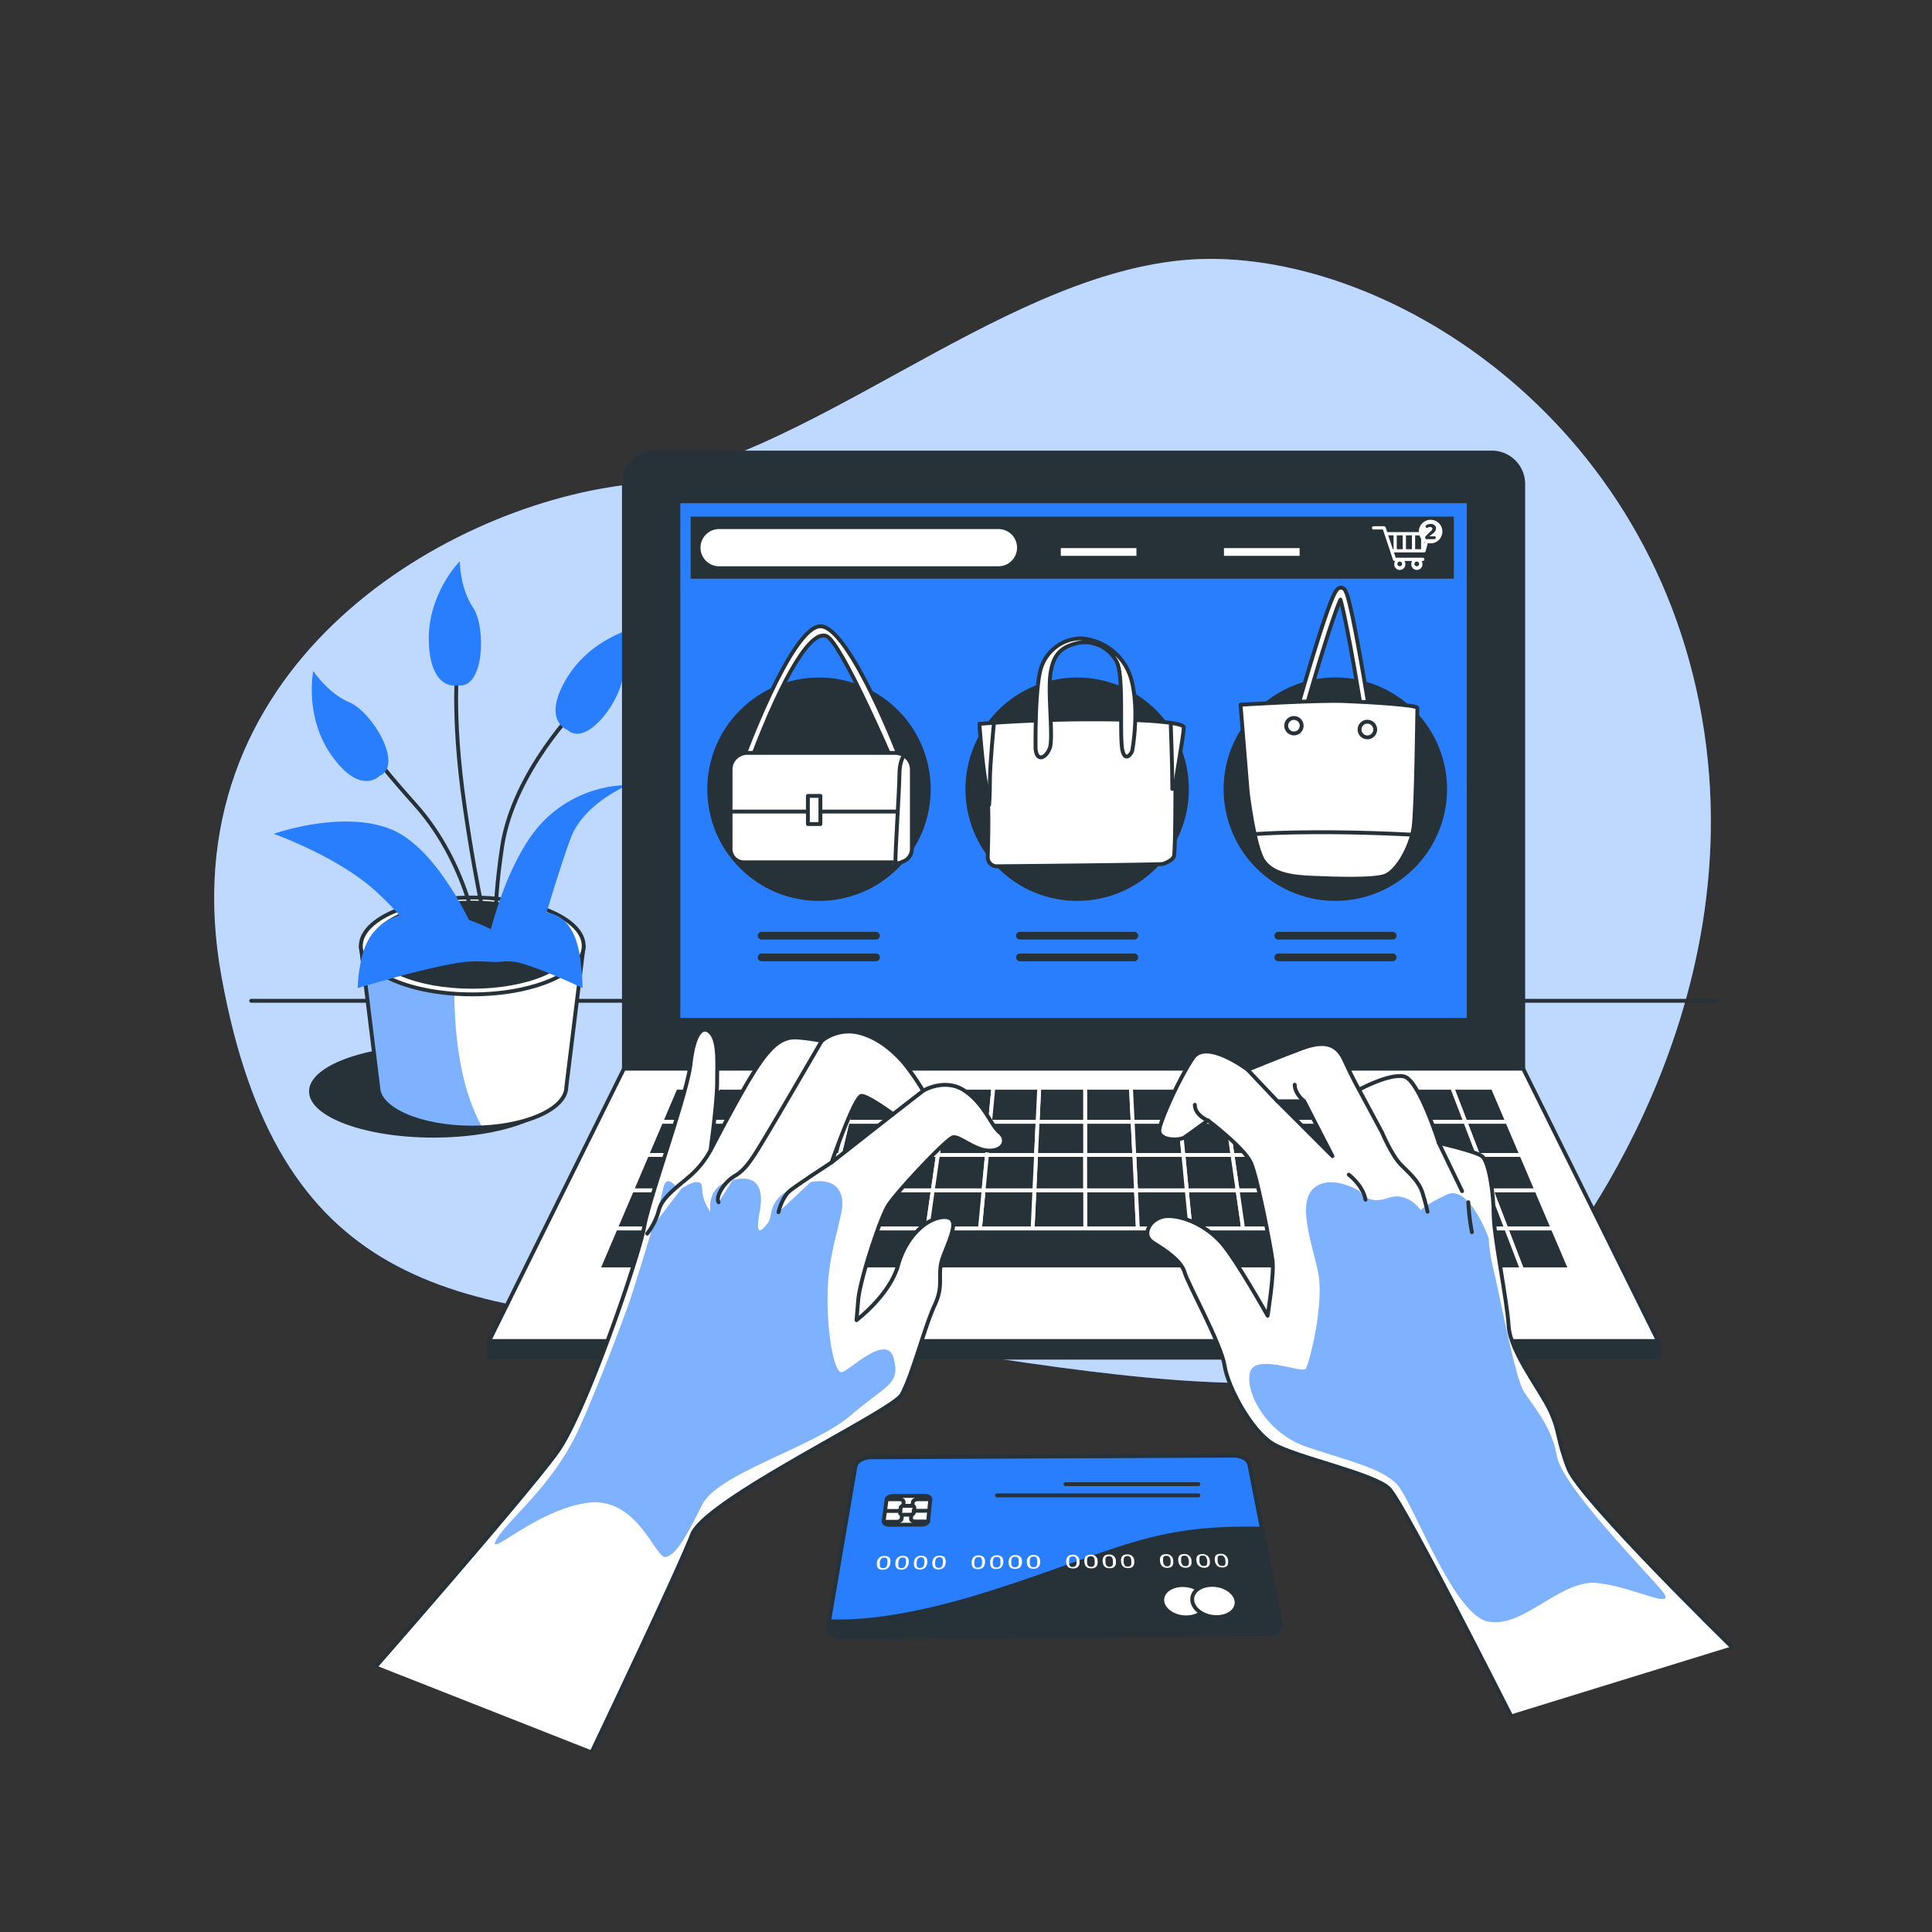 <svg xmlns="http://www.w3.org/2000/svg" xmlns:xlink="http://www.w3.org/1999/xlink" viewBox="0 0 500 500"><rect x="0" y="0" width="500" height="500" fill="#333333" stroke="none"/><defs><clipPath id="freepik--clip-path--inject-172"><path d="M93.38 244.81l4.49 36.44c0 5.84 10.9 10.58 24.35 10.58s24.35-4.74 24.35-10.58l4.49-36.44z" style="fill:#fff;stroke:#263238;stroke-linecap:round;stroke-linejoin:round"/></clipPath></defs><g id="freepik--background-simple--inject-172"><path d="M399.94 329.83s54.54-63.22 40.53-144.07S354.2 62.58 305.73 67.37 209 119.67 161.64 125.54 42.89 173.2 57.32 252.71 115.6 340 186.58 342.92 358 382.25 399.94 329.83z" style="fill:#297EFD"/><path d="M399.94 329.83s54.54-63.22 40.53-144.07S354.2 62.58 305.73 67.37 209 119.67 161.64 125.54 42.89 173.2 57.32 252.71 115.6 340 186.58 342.92 358 382.25 399.94 329.83z" style="fill:#fff;opacity:0.7"/></g><g id="freepik--Desk--inject-172"><line x1="65" y1="259" x2="444" y2="259" style="fill:none;stroke:#263238;stroke-linecap:round;stroke-linejoin:round"/></g><g id="freepik--Plant--inject-172"><ellipse cx="112.18" cy="282.46" rx="32.2" ry="11.95" style="fill:#263238"/><path d="M93.38 244.81l4.49 36.44c0 5.84 10.9 10.58 24.35 10.58s24.35-4.74 24.35-10.58l4.49-36.44z" style="fill:#fff"/><g style="clip-path:url(#freepik--clip-path--inject-172)"><path d="M118 244.81H93.38l4.49 36.44c0 5.84 10.9 10.58 24.35 10.58q1.31.0 2.58-.06c-7.67-13.6-7.8-33.56-6.8-46.96z" style="fill:#297EFD"/><path d="M118 244.81H93.38l4.49 36.44c0 5.84 10.9 10.58 24.35 10.58q1.31.0 2.58-.06c-7.67-13.6-7.8-33.56-6.8-46.96z" style="fill:#fff;opacity:0.4"/></g><path d="M93.38 244.81l4.49 36.44c0 5.84 10.9 10.58 24.35 10.58s24.35-4.74 24.35-10.58l4.49-36.44z" style="fill:none;stroke:#263238;stroke-linecap:round;stroke-linejoin:round"/><ellipse cx="122.22" cy="244.81" rx="28.84" ry="12.53" style="fill:#fff;stroke:#263238;stroke-linecap:round;stroke-linejoin:round"/><ellipse cx="122.22" cy="244.48" rx="25.77" ry="10.9" style="fill:#263238;stroke:#263238;stroke-linecap:round;stroke-linejoin:round"/><path d="M124.18 245.61s-2.3-21.22-16.63-37.28-10.82-14.09-10.82-14.09" style="fill:none;stroke:#263238;stroke-linecap:round;stroke-linejoin:round"/><path d="M150 182.52s-17.2 17.21-20.07 36.71-1 22.65-1 22.65" style="fill:none;stroke:#263238;stroke-linecap:round;stroke-linejoin:round"/><path d="M127 244.44s-3.36-12-6.8-36.11-1.72-36.7-1.72-36.7" style="fill:none;stroke:#263238;stroke-linecap:round;stroke-linejoin:round"/><path d="M98.22 200.8s-4.81 5.22-12.21-5-4.94-22.14-4.94-22.14 3.77 5.75 9.48 8.17S104.6 198 98.22 200.8z" style="fill:#297EFD"/><path d="M118.44 177.36s-6.88 1.72-7.45-10.89 8-21.22 8-21.22.0 6.88 3.44 12S125.33 178.51 118.44 177.36z" style="fill:#297EFD"/><path d="M146.83 188.89s-6.7-2.33-.27-13.19 18.34-13.36 18.34-13.36-3.77 5.76-3.72 12S152 193.62 146.83 188.89z" style="fill:#297EFD"/><path d="M126.47 242.74s4.59-20.65 14.34-30.39a31.3 31.3.0 0121.79-9.18s-11.47 4.59-14.91 13.76-9.2 29.25-9.2 29.25H109.85s-3.45-7.45-13.2-16.06-25.81-14.33-25.81-14.33 17.78-6.31 30.4-1.15 21.79 27 21.79 27z" style="fill:#297EFD"/><path d="M130.89 242.69s-11.38-7.81-23.8-6.51-13.45 11.39-14 14.32a33.76 33.76.0 00-.51 5.21s16-4.88 25.86-6.51S132.44 252.13 130.89 242.69z" style="fill:#297EFD"/><path d="M126.65 242.69s7.16-7.81 15-6.51 8.46 11.39 8.78 14.32a51.79 51.79.0 01.33 5.21s-10.09-4.88-16.27-6.51S125.67 252.13 126.65 242.69z" style="fill:#297EFD"/></g><g id="freepik--Device--inject-172"><path d="M169.61 117.12H386.07a8.14 8.14.0 018.14 8.14V276.58a0 0 0 010 0H161.47a0 0 0 010 0V125.25A8.14 8.14.0 01169.61 117.12z" style="fill:#263238;stroke:#263238;stroke-linecap:round;stroke-linejoin:round"/><polygon points="429.11 347.07 126.56 347.07 161.47 276.58 394.2 276.58 429.11 347.07" style="fill:#fff;stroke:#263238;stroke-linecap:round;stroke-linejoin:round"/><rect x="175.57" y="129.74" width="204.54" height="134.21" style="fill:#297EFD;stroke:#263238;stroke-linecap:round;stroke-linejoin:round"/><circle cx="211.96" cy="204.25" r="28.91" transform="translate(-82.35 209.7) rotate(-45)" style="fill:#263238"/><circle cx="278.77" cy="204.25" r="28.91" transform="translate(-62.78 256.94) rotate(-45)" style="fill:#263238"/><circle cx="345.58" cy="204.25" r="28.91" transform="translate(-37.34 83.76) rotate(-13.12)" style="fill:#263238"/><path d="M192.09 196.88s12.74-34.8 20.23-34.8S233 196.47 233 196.47l-2.23.2s-12.95-30.14-16.79-32-10.93 9.1-19.63 32.17z" style="fill:#fff;stroke:#263238;stroke-linecap:round;stroke-linejoin:round"/><path d="M193.38 194.85h38.29a4.32 4.32.0 014.32 4.32v20.54a3.46 3.46.0 01-3.46 3.46h-40a3.46 3.46.0 01-3.46-3.46V199.18A4.32 4.32.0 01193.38 194.85z" style="fill:#fff;stroke:#263238;stroke-linecap:round;stroke-linejoin:round"/><line x1="189.46" y1="210.03" x2="231.94" y2="210.03" style="fill:#fff;stroke:#263238;stroke-linecap:round;stroke-linejoin:round"/><path d="M233.77 195.86s-1 1.22-1 4.66-1.21 21.65-1 22.45 1.42.21 1.42.21" style="fill:#fff;stroke:#263238;stroke-linecap:round;stroke-linejoin:round"/><rect x="209.08" y="205.98" width="3.24" height="7.28" style="fill:#fff;stroke:#263238;stroke-linecap:round;stroke-linejoin:round"/><path d="M253.47 187.34s13.51-1.18 29.37-1.18 23.31 1 23.5 2-2.15 13.71-2.15 14.88.0 17.63-.39 18.61-2.16 1.76-2.94 1.95-41.91.59-43.08.59a2.35 2.35.0 01-2.16-2.35c0-1.17.59-14.1-.39-18.8S253.47 187.34 253.47 187.34z" style="fill:#fff;stroke:#263238;stroke-linecap:round;stroke-linejoin:round"/><path d="M268 193.8s-.2-15.47 1.37-20.76a11 11 0 0110.38-7.83A14.54 14.54.0 01292.83 176c2 7.63.39 17.23.2 18.21s-2.35 3.72-2.75-1.57.4-17.62-1.17-21.15a9.33 9.33.0 00-10.18-5.09c-4.12 1-6.27 2.74-7.05 7.83s.78 16.85-.2 19.39S268.35 197.32 268 193.8z" style="fill:#fff;stroke:#263238;stroke-linecap:round;stroke-linejoin:round"/><path d="M257.19 187.53s-1 10.38-1 14.3-.2 6.46-.2 6.46" style="fill:#fff;stroke:#263238;stroke-linecap:round;stroke-linejoin:round"/><path d="M303 187.73s.4 10.38.4 16.45" style="fill:none;stroke:#263238;stroke-linecap:round;stroke-linejoin:round"/><path d="M353.5 185.74a1 1 0 01-1-.86c-1.93-12.07-4.35-25.38-5.59-29.7-1.83 4.08-5.85 17.07-9.18 28.88a1 1 0 01-2-.55c0-.08 2.14-7.61 4.46-15.12 4.83-15.66 5.74-16 6.46-16.23a1.19 1.19.0 011.08.16c.53.39 1.26.92 4.14 16.84 1.39 7.68 2.61 15.32 2.62 15.4a1 1 0 01-.85 1.17A.66.66.0 01353.5 185.74z" style="fill:#fff;stroke:#263238;stroke-linecap:round;stroke-linejoin:round"/><path d="M321.05 182.38s19.91-1.22 26.77-.95 19.05 1 19 1.79-.29 26-1 31-4.28 11.28-7.38 12.43-13.52.73-18.86.51-10.15-.92-12.55-4.33-4.12-17.73-4.12-17.73z" style="fill:#fff;stroke:#263238;stroke-linecap:round;stroke-linejoin:round"/><path d="M336.87 187.86a2 2 0 10-2.12 1.95A2 2 0 00336.87 187.86z" style="fill:#fff;stroke:#263238;stroke-linecap:round;stroke-linejoin:round"/><circle cx="353.89" cy="188.81" r="2.03" transform="translate(109.58 506.93) rotate(-80.56)" style="fill:#fff;stroke:#263238;stroke-linecap:round;stroke-linejoin:round"/><path d="M324.53 215.88s14.3-1.21 40.47.11" style="fill:#fff;stroke:#263238;stroke-linecap:round;stroke-linejoin:round"/><rect x="178.74" y="133.7" width="197.51" height="16.06" style="fill:#263238"/><line x1="274.53" y1="142.85" x2="294.11" y2="142.85" style="fill:none;stroke:#fff;stroke-miterlimit:10;stroke-width:2px"/><line x1="316.76" y1="142.85" x2="336.34" y2="142.85" style="fill:none;stroke:#fff;stroke-miterlimit:10;stroke-width:2px"/><path d="M370.06 137.88a.4.4.0 00-.33-.17H359l-.41-1.24a.42.42.0 00-.4-.28h-2.72a.41.41.0 00-.41.41.41.41.0 00.41.42h2.42l2.62 7.87a.42.42.0 00.4.28h.15a1.48 1.48.0 00-.23.77 1.44 1.44.0 102.87.0 1.39 1.39.0 00-.23-.77h2a1.47 1.47.0 00-.22.77 1.44 1.44.0 102.87.0 1.48 1.48.0 00-.23-.77h.32a.42.42.0 00.42-.42.41.41.0 00-.42-.41h-7l-.46-1.38h7.8a.41.41.0 00.4-.3l1.19-4.42A.42.42.0 00370.06 137.88zm-7.8 8.67a.61.61.0 11.6-.61A.61.61.0 01362.26 146.55zm4.41.0a.61.61.0 11.6-.61A.6.6.0 01366.67 146.55zm1.11-4.42h-1.54v-3.58h1.54zm-3.92-3.58h1.55v3.58h-1.55zm-.83 3.58h-1.55v-3.58H363zm-3.76-3.58h1.38v3.58h-.19zm9.35 2.11v-2.11h.56z" style="fill:#fff"/><path d="M373.29 137.62a3.05 3.05.0 10-3.05 3A3.06 3.06.0 00373.29 137.62z" style="fill:#fff"/><path d="M369 139.5a.37.37.0 01-.14-.23.62.62.0 01.16-.56l1.4-1.37a.7.7.0 00.28-.51.39.39.0 00-.16-.32.6.6.0 00-.38-.12H370h-.18l-.14.06-.15.09-.13.07a.25.25.0 01-.17.0.3.3.0 01-.17-.11.69.69.0 01-.1-.19.3.3.0 010-.21.34.34.0 01.16-.18 2.23 2.23.0 011.24-.33 1.31 1.31.0 01.92.35 1.06 1.06.0 01.35.8 1.3 1.3.0 01-.16.62 1.94 1.94.0 01-.5.59l-1.07.85h1.4a.21.21.0 01.19.11.49.49.0 01.07.25.6.6.0 01-.07.27.23.23.0 01-.19.11h-2A.36.36.0 01369 139.5z" style="fill:#263238"/><path d="M258.4 146.55H186.1a4.81 4.81.0 01-4.81-4.82h0a4.81 4.81.0 014.81-4.81h72.3a4.81 4.81.0 014.81 4.81h0A4.81 4.81.0 01258.4 146.55z" style="fill:#fff"/><line x1="197.11" y1="242.16" x2="226.71" y2="242.16" style="fill:none;stroke:#263238;stroke-linecap:round;stroke-linejoin:round;stroke-width:2px"/><line x1="197.11" y1="247.77" x2="226.71" y2="247.77" style="fill:none;stroke:#263238;stroke-linecap:round;stroke-linejoin:round;stroke-width:2px"/><line x1="263.96" y1="242.16" x2="293.57" y2="242.16" style="fill:none;stroke:#263238;stroke-linecap:round;stroke-linejoin:round;stroke-width:2px"/><line x1="263.96" y1="247.77" x2="293.57" y2="247.77" style="fill:none;stroke:#263238;stroke-linecap:round;stroke-linejoin:round;stroke-width:2px"/><line x1="330.82" y1="242.16" x2="360.42" y2="242.16" style="fill:none;stroke:#263238;stroke-linecap:round;stroke-linejoin:round;stroke-width:2px"/><line x1="330.82" y1="247.77" x2="360.42" y2="247.77" style="fill:none;stroke:#263238;stroke-linecap:round;stroke-linejoin:round;stroke-width:2px"/><polygon points="268.13 298.9 268.53 290.31 256.24 290.31 255.42 298.9 268.13 298.9" style="fill:#263238;stroke:#fff;stroke-linecap:round;stroke-linejoin:round"/><polygon points="293.55 298.9 293.13 290.31 280.83 290.31 280.84 298.9 293.55 298.9" style="fill:#263238;stroke:#fff;stroke-linecap:round;stroke-linejoin:round"/><polygon points="359.74 308.08 372.88 308.08 369.8 298.9 357.09 298.9 359.74 308.08" style="fill:#263238;stroke:#fff;stroke-linecap:round;stroke-linejoin:round"/><polygon points="255.42 298.9 256.24 290.31 243.94 290.31 242.72 298.9 255.42 298.9" style="fill:#263238;stroke:#fff;stroke-linecap:round;stroke-linejoin:round"/><polygon points="230.01 298.9 231.64 290.31 219.35 290.31 217.3 298.9 230.01 298.9" style="fill:#263238;stroke:#fff;stroke-linecap:round;stroke-linejoin:round"/><polygon points="344.38 298.9 342.32 290.31 330.02 290.31 331.67 298.9 344.38 298.9" style="fill:#263238;stroke:#fff;stroke-linecap:round;stroke-linejoin:round"/><polygon points="357.09 298.9 354.61 290.31 342.32 290.31 344.38 298.9 357.09 298.9" style="fill:#263238;stroke:#fff;stroke-linecap:round;stroke-linejoin:round"/><polygon points="217.3 298.9 219.35 290.31 207.05 290.31 204.59 298.9 217.3 298.9" style="fill:#263238;stroke:#fff;stroke-linecap:round;stroke-linejoin:round"/><polygon points="306.26 298.9 305.43 290.31 293.13 290.31 293.55 298.9 306.26 298.9" style="fill:#263238;stroke:#fff;stroke-linecap:round;stroke-linejoin:round"/><polygon points="369.8 298.9 366.91 290.31 354.61 290.31 357.09 298.9 369.8 298.9" style="fill:#263238;stroke:#fff;stroke-linecap:round;stroke-linejoin:round"/><polygon points="331.67 298.9 330.02 290.31 317.72 290.31 318.96 298.9 331.67 298.9" style="fill:#263238;stroke:#fff;stroke-linecap:round;stroke-linejoin:round"/><polygon points="318.96 298.9 317.72 290.31 305.43 290.31 306.26 298.9 318.96 298.9" style="fill:#263238;stroke:#fff;stroke-linecap:round;stroke-linejoin:round"/><polygon points="280.84 298.9 280.83 290.31 268.53 290.31 268.13 298.9 280.84 298.9" style="fill:#263238;stroke:#fff;stroke-linecap:round;stroke-linejoin:round"/><polygon points="191.88 298.9 179.17 298.9 175.66 308.08 188.81 308.08 191.88 298.9" style="fill:#263238;stroke:#fff;stroke-linecap:round;stroke-linejoin:round"/><polygon points="194.75 290.31 182.46 290.31 179.17 298.9 191.88 298.9 194.75 290.31" style="fill:#263238;stroke:#fff;stroke-linecap:round;stroke-linejoin:round"/><polygon points="204.59 298.9 207.05 290.31 194.75 290.31 191.88 298.9 204.59 298.9" style="fill:#263238;stroke:#fff;stroke-linecap:round;stroke-linejoin:round"/><polygon points="171.9 317.92 167.86 328.5 181.99 328.5 185.52 317.92 171.9 317.92" style="fill:#263238;stroke:#fff;stroke-linecap:round;stroke-linejoin:round"/><polygon points="188.81 308.08 175.66 308.08 171.9 317.92 185.52 317.92 188.81 308.08" style="fill:#263238;stroke:#fff;stroke-linecap:round;stroke-linejoin:round"/><polygon points="185.52 317.92 181.99 328.5 196.12 328.5 199.14 317.92 185.52 317.92" style="fill:#263238;stroke:#fff;stroke-linecap:round;stroke-linejoin:round"/><polygon points="242.72 298.9 243.94 290.31 231.64 290.31 230.01 298.9 242.72 298.9" style="fill:#263238;stroke:#fff;stroke-linecap:round;stroke-linejoin:round"/><polygon points="241.4 308.08 242.72 298.9 230.01 298.9 228.26 308.08 241.4 308.08" style="fill:#263238;stroke:#fff;stroke-linecap:round;stroke-linejoin:round"/><polygon points="228.26 308.08 230.01 298.9 217.3 298.9 215.11 308.08 228.26 308.08" style="fill:#263238;stroke:#fff;stroke-linecap:round;stroke-linejoin:round"/><polygon points="254.55 308.08 255.42 298.9 242.72 298.9 241.4 308.08 254.55 308.08" style="fill:#263238;stroke:#fff;stroke-linecap:round;stroke-linejoin:round"/><polygon points="204.59 298.9 191.88 298.9 188.81 308.08 201.96 308.08 204.59 298.9" style="fill:#263238;stroke:#fff;stroke-linecap:round;stroke-linejoin:round"/><polygon points="362.57 317.92 376.19 317.92 372.88 308.08 359.74 308.08 362.57 317.92" style="fill:#263238;stroke:#fff;stroke-linecap:round;stroke-linejoin:round"/><polygon points="215.11 308.08 217.3 298.9 204.59 298.9 201.96 308.08 215.11 308.08" style="fill:#263238;stroke:#fff;stroke-linecap:round;stroke-linejoin:round"/><polygon points="188.81 308.08 185.52 317.92 199.14 317.92 201.96 308.08 188.81 308.08" style="fill:#263238;stroke:#fff;stroke-linecap:round;stroke-linejoin:round"/><polygon points="333.44 308.08 331.67 298.9 318.96 298.9 320.29 308.08 333.44 308.08" style="fill:#263238;stroke:#fff;stroke-linecap:round;stroke-linejoin:round"/><polygon points="320.29 308.08 318.96 298.9 306.26 298.9 307.14 308.08 320.29 308.08" style="fill:#263238;stroke:#fff;stroke-linecap:round;stroke-linejoin:round"/><polygon points="359.74 308.08 357.09 298.9 344.38 298.9 346.59 308.08 359.74 308.08" style="fill:#263238;stroke:#fff;stroke-linecap:round;stroke-linejoin:round"/><polygon points="280.85 308.08 280.84 298.9 268.13 298.9 267.7 308.08 280.85 308.08" style="fill:#263238;stroke:#fff;stroke-linecap:round;stroke-linejoin:round"/><polygon points="307.14 308.08 306.26 298.9 293.55 298.9 294 308.08 307.14 308.08" style="fill:#263238;stroke:#fff;stroke-linecap:round;stroke-linejoin:round"/><polygon points="294 308.08 293.55 298.9 280.84 298.9 280.85 308.08 294 308.08" style="fill:#263238;stroke:#fff;stroke-linecap:round;stroke-linejoin:round"/><polygon points="267.7 308.08 268.13 298.9 255.42 298.9 254.55 308.08 267.7 308.08" style="fill:#263238;stroke:#fff;stroke-linecap:round;stroke-linejoin:round"/><polygon points="307.14 308.08 308.1 317.92 321.71 317.92 320.29 308.08 307.14 308.08" style="fill:#263238;stroke:#fff;stroke-linecap:round;stroke-linejoin:round"/><polygon points="320.29 308.08 321.71 317.92 335.33 317.92 333.44 308.08 320.29 308.08" style="fill:#263238;stroke:#fff;stroke-linecap:round;stroke-linejoin:round"/><polygon points="201.96 308.08 199.14 317.92 212.76 317.92 215.11 308.08 201.96 308.08" style="fill:#263238;stroke:#fff;stroke-linecap:round;stroke-linejoin:round"/><polygon points="333.44 308.08 335.33 317.92 348.95 317.92 346.59 308.08 333.44 308.08" style="fill:#263238;stroke:#fff;stroke-linecap:round;stroke-linejoin:round"/><polygon points="280.85 308.08 280.86 317.92 294.48 317.92 294 308.08 280.85 308.08" style="fill:#263238;stroke:#fff;stroke-linecap:round;stroke-linejoin:round"/><polygon points="346.59 308.08 348.95 317.92 362.57 317.92 359.74 308.08 346.59 308.08" style="fill:#263238;stroke:#fff;stroke-linecap:round;stroke-linejoin:round"/><polygon points="294 308.08 294.48 317.92 308.1 317.92 307.14 308.08 294 308.08" style="fill:#263238;stroke:#fff;stroke-linecap:round;stroke-linejoin:round"/><polygon points="228.26 308.08 226.38 317.92 240 317.92 241.4 308.08 228.26 308.08" style="fill:#263238;stroke:#fff;stroke-linecap:round;stroke-linejoin:round"/><polygon points="215.11 308.08 212.76 317.92 226.38 317.92 228.26 308.08 215.11 308.08" style="fill:#263238;stroke:#fff;stroke-linecap:round;stroke-linejoin:round"/><polygon points="267.7 308.08 267.24 317.92 280.86 317.92 280.85 308.08 267.7 308.08" style="fill:#263238;stroke:#fff;stroke-linecap:round;stroke-linejoin:round"/><polygon points="254.55 308.08 253.62 317.92 267.24 317.92 267.7 308.08 254.55 308.08" style="fill:#263238;stroke:#fff;stroke-linecap:round;stroke-linejoin:round"/><polygon points="241.4 308.08 240 317.92 253.62 317.92 254.55 308.08 241.4 308.08" style="fill:#263238;stroke:#fff;stroke-linecap:round;stroke-linejoin:round"/><polygon points="346.59 308.08 344.38 298.9 331.67 298.9 333.44 308.08 346.59 308.08" style="fill:#263238;stroke:#fff;stroke-linecap:round;stroke-linejoin:round"/><polygon points="194.75 290.31 197.69 281.51 185.81 281.51 182.46 290.31 194.75 290.31" style="fill:#263238;stroke:#fff;stroke-linecap:round;stroke-linejoin:round"/><polygon points="182.46 290.31 171.1 290.31 167.44 298.9 179.17 298.9 182.46 290.31" style="fill:#263238;stroke:#fff;stroke-linecap:round;stroke-linejoin:round"/><polygon points="185.81 281.51 174.85 281.51 171.1 290.31 182.46 290.31 185.81 281.51" style="fill:#263238;stroke:#fff;stroke-linecap:round;stroke-linejoin:round"/><polygon points="179.17 298.9 167.44 298.9 163.53 308.08 175.66 308.08 179.17 298.9" style="fill:#263238;stroke:#fff;stroke-linecap:round;stroke-linejoin:round"/><polygon points="175.66 308.08 163.53 308.08 159.33 317.92 171.9 317.92 175.66 308.08" style="fill:#263238;stroke:#fff;stroke-linecap:round;stroke-linejoin:round"/><polygon points="171.9 317.92 159.33 317.92 154.82 328.5 167.86 328.5 171.9 317.92" style="fill:#263238;stroke:#fff;stroke-linecap:round;stroke-linejoin:round"/><polygon points="382.5 298.9 386.03 308.08 397.66 308.08 393.75 298.9 382.5 298.9" style="fill:#263238;stroke:#fff;stroke-linecap:round;stroke-linejoin:round"/><polygon points="389.81 317.92 401.86 317.92 397.66 308.08 386.03 308.08 389.81 317.92" style="fill:#263238;stroke:#fff;stroke-linecap:round;stroke-linejoin:round"/><polygon points="393.87 328.5 406.37 328.5 401.86 317.92 389.81 317.92 393.87 328.5" style="fill:#263238;stroke:#fff;stroke-linecap:round;stroke-linejoin:round"/><polygon points="293.13 290.31 292.7 281.51 280.82 281.51 280.83 290.31 293.13 290.31" style="fill:#263238;stroke:#fff;stroke-linecap:round;stroke-linejoin:round"/><polygon points="382.5 298.9 393.75 298.9 390.09 290.31 379.21 290.31 382.5 298.9" style="fill:#263238;stroke:#fff;stroke-linecap:round;stroke-linejoin:round"/><polygon points="376.19 317.92 389.81 317.92 386.03 308.08 372.88 308.08 376.19 317.92" style="fill:#263238;stroke:#fff;stroke-linecap:round;stroke-linejoin:round"/><polygon points="207.05 290.31 209.57 281.51 197.69 281.51 194.75 290.31 207.05 290.31" style="fill:#263238;stroke:#fff;stroke-linecap:round;stroke-linejoin:round"/><polygon points="366.91 290.31 369.8 298.9 382.5 298.9 379.21 290.31 366.91 290.31" style="fill:#263238;stroke:#fff;stroke-linecap:round;stroke-linejoin:round"/><polygon points="390.09 290.31 386.34 281.51 375.83 281.51 379.21 290.31 390.09 290.31" style="fill:#263238;stroke:#fff;stroke-linecap:round;stroke-linejoin:round"/><polygon points="379.21 290.31 375.83 281.51 363.96 281.51 366.91 290.31 379.21 290.31" style="fill:#263238;stroke:#fff;stroke-linecap:round;stroke-linejoin:round"/><polygon points="335.33 317.92 337.37 328.5 351.49 328.5 348.95 317.92 335.33 317.92" style="fill:#263238;stroke:#fff;stroke-linecap:round;stroke-linejoin:round"/><polygon points="379.74 328.5 393.87 328.5 389.81 317.92 376.19 317.92 379.74 328.5" style="fill:#263238;stroke:#fff;stroke-linecap:round;stroke-linejoin:round"/><polygon points="366.91 290.31 363.96 281.51 352.08 281.51 354.61 290.31 366.91 290.31" style="fill:#263238;stroke:#fff;stroke-linecap:round;stroke-linejoin:round"/><polygon points="362.57 317.92 365.62 328.5 379.74 328.5 376.19 317.92 362.57 317.92" style="fill:#263238;stroke:#fff;stroke-linecap:round;stroke-linejoin:round"/><polygon points="348.95 317.92 351.49 328.5 365.62 328.5 362.57 317.92 348.95 317.92" style="fill:#263238;stroke:#fff;stroke-linecap:round;stroke-linejoin:round"/><polygon points="372.88 308.08 386.03 308.08 382.5 298.9 369.8 298.9 372.88 308.08" style="fill:#263238;stroke:#fff;stroke-linecap:round;stroke-linejoin:round"/><polygon points="256.24 290.31 257.07 281.51 245.19 281.51 243.94 290.31 256.24 290.31" style="fill:#263238;stroke:#fff;stroke-linecap:round;stroke-linejoin:round"/><polygon points="354.61 290.31 352.08 281.51 340.2 281.51 342.32 290.31 354.61 290.31" style="fill:#263238;stroke:#fff;stroke-linecap:round;stroke-linejoin:round"/><polygon points="243.94 290.31 245.19 281.51 233.32 281.51 231.64 290.31 243.94 290.31" style="fill:#263238;stroke:#fff;stroke-linecap:round;stroke-linejoin:round"/><polygon points="280.83 290.31 280.82 281.51 268.95 281.51 268.53 290.31 280.83 290.31" style="fill:#263238;stroke:#fff;stroke-linecap:round;stroke-linejoin:round"/><polygon points="231.64 290.31 233.32 281.51 221.44 281.51 219.35 290.31 231.64 290.31" style="fill:#263238;stroke:#fff;stroke-linecap:round;stroke-linejoin:round"/><polygon points="219.35 290.31 221.44 281.51 209.57 281.51 207.05 290.31 219.35 290.31" style="fill:#263238;stroke:#fff;stroke-linecap:round;stroke-linejoin:round"/><polygon points="268.53 290.31 268.95 281.51 257.07 281.51 256.24 290.31 268.53 290.31" style="fill:#263238;stroke:#fff;stroke-linecap:round;stroke-linejoin:round"/><polygon points="342.32 290.31 340.2 281.51 328.33 281.51 330.02 290.31 342.32 290.31" style="fill:#263238;stroke:#fff;stroke-linecap:round;stroke-linejoin:round"/><polygon points="330.02 290.31 328.33 281.51 316.45 281.51 317.72 290.31 330.02 290.31" style="fill:#263238;stroke:#fff;stroke-linecap:round;stroke-linejoin:round"/><polygon points="305.43 290.31 304.57 281.51 292.7 281.51 293.13 290.31 305.43 290.31" style="fill:#263238;stroke:#fff;stroke-linecap:round;stroke-linejoin:round"/><polygon points="335.33 317.92 321.71 317.92 308.1 317.92 294.48 317.92 280.86 317.92 267.24 317.92 253.62 317.92 240 317.92 226.38 317.92 212.76 317.92 199.14 317.92 196.12 328.5 210.24 328.5 224.37 328.5 238.49 328.5 252.62 328.5 266.74 328.5 280.87 328.5 294.99 328.5 309.12 328.5 323.24 328.5 337.37 328.5 335.33 317.92" style="fill:#263238;stroke:#fff;stroke-linecap:round;stroke-linejoin:round"/><polygon points="317.72 290.31 316.45 281.51 304.57 281.51 305.43 290.31 317.72 290.31" style="fill:#263238;stroke:#fff;stroke-linecap:round;stroke-linejoin:round"/><rect x="126.56" y="347.07" width="302.69" height="4.3" style="fill:#263238;stroke:#263238;stroke-linecap:round;stroke-linejoin:round"/></g><g id="freepik--credit-card--inject-172"><path d="M327.73 422.85l-109.63.87c-2.34.0-4-1.38-3.71-3.11l7-41.1c.22-1.3 2-2.35 4-2.36l93.93-.43c2 0 3.77 1 4 2.31l8 40.69C331.63 421.42 330 422.84 327.73 422.85z" style="fill:#297EFD;stroke:#263238;stroke-linecap:round;stroke-linejoin:round"/><line x1="275.75" y1="384.1" x2="310.14" y2="384.1" style="fill:none;stroke:#263238;stroke-linecap:round;stroke-linejoin:round"/><line x1="258.01" y1="387.01" x2="310.14" y2="387.01" style="fill:none;stroke:#263238;stroke-linecap:round;stroke-linejoin:round"/><path d="M256.59 412.13c-20.86 6.64-34.22 7.82-42 7.43l-.25 1.48c-.25 1.49 1.18 2.7 3.19 2.68l110.8-.87c2 0 3.35-1.23 3.06-2.71l-4.79-24.5C297.66 394.9 289.3 401.73 256.59 412.13z" style="fill:#263238;stroke:#263238;stroke-linecap:round;stroke-linejoin:round"/><path d="M238.67 394.57l-8.65.05c-.81.0-1.4-.44-1.32-1l.74-5.5c.08-.52.77-.95 1.55-.95l8.44-.05c.78.0 1.37.42 1.32.94l-.53 5.49C240.17 394.11 239.47 394.56 238.67 394.57z" style="fill:#fff;stroke:#263238;stroke-linecap:round;stroke-linejoin:round"/><path d="M235.72 392h-2.14c-.39.0-.68-.21-.65-.47l.17-1.36c0-.26.37-.47.75-.47H236c.39.0.68.21.65.46l-.15 1.36C236.45 391.76 236.11 392 235.72 392z" style="fill:#fff;stroke:#263238;stroke-linecap:round;stroke-linejoin:round"/><path d="M229.46 388h3.32c.64.0 1.12.34 1.07.78l-.11.92" style="fill:none;stroke:#263238;stroke-linecap:round;stroke-linejoin:round"/><path d="M240.77 388h-3.27c-.65.0-1.21.35-1.26.78l-.1.93" style="fill:none;stroke:#263238;stroke-linecap:round;stroke-linejoin:round"/><path d="M228.67 393.84h3.38c.66.0 1.24-.37 1.29-.82l.11-.94" style="fill:none;stroke:#263238;stroke-linecap:round;stroke-linejoin:round"/><path d="M240.2 393.77h-3.33c-.66.0-1.16-.35-1.11-.8l.11-.95" style="fill:none;stroke:#263238;stroke-linecap:round;stroke-linejoin:round"/><line x1="229.07" y1="391.04" x2="232.99" y2="391.02" style="fill:none;stroke:#263238;stroke-linecap:round;stroke-linejoin:round"/><line x1="236.44" y1="391" x2="240.35" y2="390.98" style="fill:none;stroke:#263238;stroke-linecap:round;stroke-linejoin:round"/><path d="M227.77 406.16a1.48 1.48.0 01-.47-.26 1.2 1.2.0 01-.26-.4 1.64 1.64.0 01-.1-.49 2.58 2.58.0 010-.54 1.81 1.81.0 012-1.78c1.14.0 1.64.58 1.49 1.76a3 3 0 01-.11.54 1.92 1.92.0 01-.23.48 1.62 1.62.0 01-.37.41 1.76 1.76.0 01-.53.27 2.72 2.72.0 01-.72.1A2.31 2.31.0 01227.77 406.16zm1.09-.35a1.46 1.46.0 00.28-.13 1.19 1.19.0 00.2-.19 1.11 1.11.0 00.16-.24 1.28 1.28.0 00.1-.26c0-.1.05-.19.07-.27a1.93 1.93.0 000-.27c0-.1.0-.19.0-.27v-.27a1.93 1.93.0 000-.27 1 1 0 00-.09-.22.74.74.0 00-.16-.19.9.9.0 00-.24-.11.88.88.0 00-.33.0 1.29 1.29.0 00-.35.0 1.11 1.11.0 00-.27.12.89.89.0 00-.2.19.72.72.0 00-.15.22 1.69 1.69.0 00-.11.27 1.8 1.8.0 00-.07.27 2.33 2.33.0 000 .28v.26V405a1.93 1.93.0 000 .27 1.09 1.09.0 00.09.23.58.58.0 00.15.19.9.9.0 00.24.12.94.94.0 00.34.0A1.25 1.25.0 00228.86 405.81z" style="fill:#fff"/><path d="M232.58 406.12a1.11 1.11.0 01-.47-.26 1 1 0 01-.27-.4 1.53 1.53.0 01-.11-.48 2.53 2.53.0 010-.54 1.78 1.78.0 011.93-1.78c1.15.0 1.65.57 1.52 1.76a3 3 0 01-.1.54 2.1 2.1.0 01-.23.48 2 2 0 01-.35.41 1.64 1.64.0 01-.53.26 2.36 2.36.0 01-.72.11A2 2 0 01232.58 406.12zm1.08-.35a1 1 0 00.28-.12 1 1 0 00.2-.2 1.14 1.14.0 00.15-.23 1.57 1.57.0 00.1-.26c0-.1.05-.19.07-.27v-.27q0-.15.0-.27a2.72 2.72.0 000-.28 2 2 0 000-.26.72.72.0 00-.1-.22.58.58.0 00-.16-.19.9.9.0 00-.24-.11.88.88.0 00-.33.0 1.29 1.29.0 00-.35.0.89.89.0 00-.26.12.76.76.0 00-.21.19 1.43 1.43.0 00-.15.22c0 .08-.07.17-.1.27s0 .19-.07.27.0.18.0.28a2.46 2.46.0 000 .26V405a1.93 1.93.0 000 .27.89.89.0 00.1.23.7.7.0 00.15.19.83.83.0 00.25.12 1.18 1.18.0 00.34.0A.93.93.0 00233.66 405.77z" style="fill:#fff"/><path d="M237.38 406.09a1.18 1.18.0 01-.47-.26 1 1 0 01-.27-.4 1.31 1.31.0 01-.12-.48 2.48 2.48.0 010-.54 1.74 1.74.0 011.9-1.78c1.14.0 1.66.57 1.55 1.76a3 3 0 01-.1.54 2.5 2.5.0 01-.21.48 1.54 1.54.0 01-.36.4 1.59 1.59.0 01-.52.27 2.25 2.25.0 01-.71.11A2.11 2.11.0 01237.38 406.09zm1.08-.35a.85.85.0 00.27-.12 1 1 0 00.21-.2 1.09 1.09.0 00.14-.23 2 2 0 00.1-.26q0-.15.06-.27v-.27c0-.1.0-.19.0-.27a2.72 2.72.0 000-.28 1.09 1.09.0 00-.05-.26.72.72.0 00-.1-.22.49.49.0 00-.16-.19.76.76.0 00-.24-.11 1.16 1.16.0 00-.34-.05 1.74 1.74.0 00-.34.05.89.89.0 00-.26.12.86.86.0 00-.2.18 1.5 1.5.0 00-.15.23 2 2 0 00-.1.26 1.57 1.57.0 00-.06.28 2.09 2.09.0 000 .28c0 .09.0.18.0.26a2.62 2.62.0 000 .27 1.93 1.93.0 000 .27 1.46 1.46.0 00.1.23.69.69.0 00.16.18.84.84.0 00.25.13 1.18 1.18.0 00.34.0A1.21 1.21.0 00238.46 405.74z" style="fill:#fff"/><path d="M242.18 406.06a1.18 1.18.0 01-.47-.26 1.15 1.15.0 01-.28-.4 1.72 1.72.0 01-.13-.48 4.86 4.86.0 010-.54 1.72 1.72.0 011.88-1.78c1.14.0 1.67.57 1.57 1.76a2.17 2.17.0 01-.09.53 1.87 1.87.0 01-.2.49 1.51 1.51.0 01-.35.4 1.7 1.7.0 01-.52.27 2.58 2.58.0 01-.71.11A2.11 2.11.0 01242.18 406.06zm1.08-.35a.84.84.0 00.27-.13.89.89.0 00.2-.19c.05-.08.1-.15.14-.23l.09-.26q0-.15.06-.27v-.27c0-.1.0-.19.0-.28a2.62 2.62.0 000-.27 2 2 0 00-.06-.26.62.62.0 00-.1-.22.6.6.0 00-.16-.19.64.64.0 00-.25-.11 1.14 1.14.0 00-.33.0 1.29 1.29.0 00-.35.0.89.89.0 00-.26.12 1.12 1.12.0 00-.2.18c-.05.08-.1.15-.14.23l-.09.26a1.57 1.57.0 00-.06.28q0 .12.0.27c0 .1.0.19.0.27a2.62 2.62.0 000 .27 1.5 1.5.0 00.05.26.94.94.0 00.1.23.63.63.0 00.17.19.67.67.0 00.24.12.93.93.0 00.34.05A1.29 1.29.0 00243.26 405.71z" style="fill:#fff"/><path d="M252.4 406a1.22 1.22.0 01-.48-.26 1.18 1.18.0 01-.29-.4 1.58 1.58.0 01-.15-.48 2.39 2.39.0 010-.54 1.65 1.65.0 011.81-1.78c1.14.0 1.68.58 1.63 1.76a3.06 3.06.0 01-.07.54 1.92 1.92.0 01-.19.48 1.44 1.44.0 01-.33.4 1.76 1.76.0 01-.51.27 2.25 2.25.0 01-.71.11A2.11 2.11.0 01252.4 406zm1.06-.35a1 1 0 00.27-.12 1.21 1.21.0 00.19-.2 1 1 0 00.13-.23 1.58 1.58.0 00.09-.26c0-.1.0-.19.0-.27a2.13 2.13.0 000-.27 2.62 2.62.0 000-.27 2.45 2.45.0 000-.27c0-.1.0-.19-.06-.26a1.63 1.63.0 00-.11-.23.77.77.0 00-.18-.18.73.73.0 00-.25-.12 1.11 1.11.0 00-.33.0 1.16 1.16.0 00-.34.05 1.27 1.27.0 00-.26.11.85.85.0 00-.19.19.76.76.0 00-.13.23 1.31 1.31.0 00-.09.26c0 .1.0.19-.05.27a2.46 2.46.0 000 .28 2.35 2.35.0 000 .26 2.45 2.45.0 000 .27 1.07 1.07.0 00.06.27 1 1 0 00.11.23.77.77.0 00.17.19.73.73.0 00.25.12 1.18 1.18.0 00.34.0A1.21 1.21.0 00253.46 405.64z" style="fill:#fff"/><path d="M257.19 406a1.34 1.34.0 01-.49-.26 1.18 1.18.0 01-.29-.4 1.34 1.34.0 01-.15-.48 2.31 2.31.0 010-.54A1.62 1.62.0 01258 402.5c1.14.0 1.69.58 1.65 1.76a2.13 2.13.0 01-.24 1 1.44 1.44.0 01-.33.4 1.58 1.58.0 01-.5.27 2.58 2.58.0 01-.71.11A2.15 2.15.0 01257.19 406zm1.06-.35a.71.71.0 00.26-.13.69.69.0 00.19-.19 1 1 0 00.13-.23 2 2 0 00.08-.26c0-.1.0-.19.0-.27s0-.17.0-.27V404a2.48 2.48.0 000-.27 1.43 1.43.0 00-.06-.26 1 1 0 00-.12-.23.73.73.0 00-.17-.18.83.83.0 00-.25-.12 1.18 1.18.0 00-.34.0 1.22 1.22.0 00-.34.0 1.17 1.17.0 00-.25.12.69.69.0 00-.19.19.85.85.0 00-.13.22 1.73 1.73.0 00-.08.27c0 .1.0.19-.05.27s0 .18.0.28v.26a1.24 1.24.0 000 .27 1.07 1.07.0 00.06.27.76.76.0 00.11.22.79.79.0 00.17.19.83.83.0 00.25.12.93.93.0 00.34.05A1.23 1.23.0 00258.25 405.61z" style="fill:#fff"/><path d="M262 405.93a1.42 1.42.0 01-.49-.26 1.08 1.08.0 01-.3-.4 1.81 1.81.0 01-.16-.48 3 3 0 010-.54 1.6 1.6.0 011.76-1.78c1.14.0 1.7.58 1.68 1.76a3.1 3.1.0 01-.05.54 1.57 1.57.0 01-.18.48 1.26 1.26.0 01-.32.4 1.39 1.39.0 01-.5.27 2.15 2.15.0 01-.7.1A2.48 2.48.0 01262 405.93zm1-.35a.9.9.0 00.26-.13.85.85.0 00.19-.19 1.27 1.27.0 00.12-.23 2 2 0 00.08-.26c0-.1.0-.19.0-.27s0-.17.0-.27a2.26 2.26.0 000-.27 1.41 1.41.0 000-.28 2 2 0 00-.06-.26 1.19 1.19.0 00-.12-.22.77.77.0 00-.18-.18.83.83.0 00-.25-.12 1.18 1.18.0 00-.34.0 1.22 1.22.0 00-.34.0.83.83.0 00-.25.12.85.85.0 00-.19.19 1.19 1.19.0 00-.12.22 1.73 1.73.0 00-.08.27c0 .09.0.19.0.27a2.44 2.44.0 000 .28 1.13 1.13.0 000 .26 1.39 1.39.0 000 .27.91.91.0 00.06.26 1 1 0 00.12.23.67.67.0 00.43.31 1.16 1.16.0 00.34.05A1.21 1.21.0 00263 405.58z" style="fill:#fff"/><path d="M266.76 405.9a1.51 1.51.0 01-.49-.26 1.23 1.23.0 01-.31-.4 1.81 1.81.0 01-.16-.48 3.1 3.1.0 01-.05-.54 1.57 1.57.0 011.73-1.78c1.14.0 1.71.58 1.71 1.76a2.22 2.22.0 01-.05.53 1.76 1.76.0 01-.16.49 1.38 1.38.0 01-.32.4 1.42 1.42.0 01-.49.27 2.52 2.52.0 01-.7.1A2.55 2.55.0 01266.76 405.9zm1.05-.35a1.26 1.26.0 00.26-.13.66.66.0 00.18-.19 1.27 1.27.0 00.12-.23 1.07 1.07.0 00.07-.27c0-.09.0-.18.0-.26s0-.17.0-.27.0-.19.0-.27.0-.18.0-.28a2 2 0 00-.07-.26 1.19 1.19.0 00-.12-.22.77.77.0 00-.18-.18.83.83.0 00-.25-.12 1.22 1.22.0 00-.34.0 1.18 1.18.0 00-.34.0.83.83.0 00-.25.12.66.66.0 00-.18.19.85.85.0 00-.13.22c0 .08-.05.17-.07.27a2.51 2.51.0 000 .27c0 .08.0.18.0.27s0 .19.0.27.0.17.0.27a1.63 1.63.0 00.07.26 1 1 0 00.12.23.66.66.0 00.18.19.79.79.0 00.26.12 1.16 1.16.0 00.34.05A1.21 1.21.0 00267.81 405.55z" style="fill:#fff"/><path d="M277 405.83a1.36 1.36.0 01-.51-.26 1.41 1.41.0 01-.32-.4 2 2 0 01-.18-.48 2.23 2.23.0 01-.06-.54c0-1.18.53-1.77 1.67-1.77a1.58 1.58.0 011.76 1.75 2.38 2.38.0 010 .54 1.48 1.48.0 01-.15.48 1.08 1.08.0 01-.3.4 1.37 1.37.0 01-.48.27 2.63 2.63.0 01-1.4.0zm1-.35a.82.82.0 00.43-.32 1 1 0 00.11-.23 1 1 0 00.06-.26c0-.1.0-.19.0-.27v-.26c0-.1.0-.2.0-.28s0-.17.0-.27-.05-.18-.08-.26l-.13-.23a1.07 1.07.0 00-.19-.18.83.83.0 00-.25-.12 1.86 1.86.0 00-.34.0 1.16 1.16.0 00-.34.05.83.83.0 00-.25.12 1 1 0 00-.17.18 1.27 1.27.0 00-.12.23c0 .07.0.16-.06.26a1.39 1.39.0 000 .27v.28a2.11 2.11.0 000 .26 1.26 1.26.0 000 .27 1.76 1.76.0 00.07.27 2.53 2.53.0 00.13.22.69.69.0 00.19.19.79.79.0 00.26.12.9.9.0 00.34.0A1.21 1.21.0 00278 405.48z" style="fill:#fff"/><path d="M281.72 405.8a1.52 1.52.0 01-.51-.26 1.26 1.26.0 01-.32-.4 1.92 1.92.0 01-.19-.48 2.83 2.83.0 01-.07-.54c-.05-1.18.5-1.77 1.64-1.77a1.61 1.61.0 011.79 1.75 3.17 3.17.0 010 .54 1.74 1.74.0 01-.14.48 1.35 1.35.0 01-.3.4 1.37 1.37.0 01-.48.27 2.11 2.11.0 01-.7.1A2.53 2.53.0 01281.72 405.8zm1-.35a.84.84.0 00.25-.13.79.79.0 00.17-.19 1.2 1.2.0 00.11-.23 1.1 1.1.0 00.06-.26c0-.1.0-.19.0-.27v-.27q0-.15.0-.27a1.28 1.28.0 00-.05-.27 1.24 1.24.0 00-.21-.49.81.81.0 00-.19-.18.89.89.0 00-.26-.12 1.67 1.67.0 00-.34.0 1.14 1.14.0 00-.33.0.83.83.0 00-.25.12 1 1 0 00-.17.18.8.8.0 00-.11.23.91.91.0 00-.06.26c0 .1.0.19.0.27a1.31 1.31.0 000 .28 2.11 2.11.0 000 .26c0 .08.0.17.0.27a1.34 1.34.0 00.08.26 1.09 1.09.0 00.14.23.66.66.0 00.18.19.89.89.0 00.26.12 1.29 1.29.0 00.35.05A1.21 1.21.0 00282.75 405.45z" style="fill:#fff"/><path d="M286.49 405.77a1.52 1.52.0 01-.51-.26 1.44 1.44.0 01-.33-.4 2 2 0 01-.2-.48 2.92 2.92.0 01-.08-.54c-.06-1.18.48-1.77 1.61-1.77a1.63 1.63.0 011.82 1.75 3.07 3.07.0 010 .53 1.69 1.69.0 01-.13.49 1.47 1.47.0 01-.29.4 1.37 1.37.0 01-.48.27 2.39 2.39.0 01-.69.1A2.55 2.55.0 01286.49 405.77zm1-.35a1.17 1.17.0 00.25-.13.63.63.0 00.17-.19 1.2 1.2.0 00.11-.23 2 2 0 000-.26c0-.1.0-.19.0-.27a2.62 2.62.0 000-.27v-.27a2.56 2.56.0 00-.05-.27.88.88.0 00-.09-.26 1.34 1.34.0 00-.13-.23 1.07 1.07.0 00-.19-.18 1 1 0 00-.26-.12 1.86 1.86.0 00-.34.0 1.16 1.16.0 00-.34.05.77.77.0 00-.24.12.73.73.0 00-.17.18 1 1 0 00-.11.23 1.5 1.5.0 000 .26 1.32 1.32.0 000 .27v.28.26a1.57 1.57.0 00.05.27 1.34 1.34.0 00.08.26 1.09 1.09.0 00.14.23.69.69.0 00.19.19.89.89.0 00.26.12 1.21 1.21.0 00.34.05A1.16 1.16.0 00287.51 405.42z" style="fill:#fff"/><path d="M291.26 405.73a1.52 1.52.0 01-.51-.25 1.45 1.45.0 01-.34-.4 2 2 0 01-.21-.48 3.05 3.05.0 01-.08-.54c-.09-1.18.44-1.77 1.58-1.77a1.66 1.66.0 011.84 1.75 2.34 2.34.0 010 .53 1.69 1.69.0 01-.13.49 1.26 1.26.0 01-.28.4 1.18 1.18.0 01-.47.26 2.08 2.08.0 01-.69.11A2.21 2.21.0 01291.26 405.73zm1-.34a1.17 1.17.0 00.25-.13.77.77.0 00.17-.19 1.46 1.46.0 00.1-.23 1.86 1.86.0 000-.27 2.35 2.35.0 000-.26 2.62 2.62.0 000-.27v-.27a1.31 1.31.0 00-.06-.27.88.88.0 00-.09-.26 1 1 0 00-.14-.23.81.81.0 00-.19-.18.89.89.0 00-.26-.12 1.22 1.22.0 00-.34.0 1.16 1.16.0 00-.34.05.9.9.0 00-.24.12.89.89.0 00-.27.41 1.5 1.5.0 00-.05.26c0 .1.0.19.0.27s0 .18.0.28a2.11 2.11.0 000 .26c0 .08.0.17.06.27a1 1 0 00.09.26 1 1 0 00.14.23.69.69.0 00.19.19.89.89.0 00.26.12 1 1 0 00.35.0A1.15 1.15.0 00292.27 405.39z" style="fill:#fff"/><path d="M301.41 405.67a1.75 1.75.0 01-.53-.26 1.71 1.71.0 01-.35-.4 1.74 1.74.0 01-.22-.48 2.73 2.73.0 01-.1-.54c-.12-1.17.38-1.76 1.52-1.77a1.73 1.73.0 011.9 1.75 2.46 2.46.0 010 .54 1.67 1.67.0 01-.11.48 1.11 1.11.0 01-.26.4 1.32 1.32.0 01-.47.27 2.29 2.29.0 01-.69.1A2.53 2.53.0 01301.41 405.67zm1-.35a.92.92.0 00.24-.13.6.6.0 00.16-.19 1.09 1.09.0 00.09-.23 1.72 1.72.0 00.05-.26v-.27a2.46 2.46.0 000-.26c0-.1.0-.19.0-.28s0-.17-.07-.27a1.57 1.57.0 00-.1-.26 1.35 1.35.0 00-.14-.22.84.84.0 00-.2-.18 1.11 1.11.0 00-.27-.12 1.22 1.22.0 00-.34.0 1.15 1.15.0 00-.33.0.67.67.0 00-.24.12.77.77.0 00-.16.19.88.88.0 00-.1.22 1.78 1.78.0 000 .26 2.42 2.42.0 000 .27c0 .09.0.18.0.28v.26a2.68 2.68.0 00.07.27 1.31 1.31.0 00.09.26 1.14 1.14.0 00.15.23.72.72.0 00.2.19.85.85.0 00.27.12 1.21 1.21.0 00.34.05A1.16 1.16.0 00302.41 405.32z" style="fill:#fff"/><path d="M306.16 405.64a1.94 1.94.0 01-.52-.26 1.54 1.54.0 01-.36-.4 2.1 2.1.0 01-.23-.48 2.71 2.71.0 01-.11-.54c-.14-1.17.36-1.76 1.49-1.77a1.76 1.76.0 011.93 1.75 3.33 3.33.0 010 .54 1.65 1.65.0 01-.1.48 1.2 1.2.0 01-.26.4 1.13 1.13.0 01-.46.26 2 2 0 01-.69.11A2.6 2.6.0 01306.16 405.64zm1-.35a.89.89.0 00.24-.13.77.77.0 00.16-.19 1 1 0 00.12-.49 1.22 1.22.0 000-.27 2.46 2.46.0 000-.26 2.33 2.33.0 00-.05-.28 1.08 1.08.0 00-.07-.27 1.57 1.57.0 00-.1-.26 1.07 1.07.0 00-.15-.22.89.89.0 00-.2-.19 1.69 1.69.0 00-.27-.11 1.22 1.22.0 00-.34.0 1.15 1.15.0 00-.33.0.9.9.0 00-.24.12.65.65.0 00-.15.18.77.77.0 00-.1.23 1.86 1.86.0 000 .26 2.62 2.62.0 000 .27v.28a2 2 0 000 .26 1.54 1.54.0 00.07.27 1.28 1.28.0 00.1.26 1.14 1.14.0 00.15.23.72.72.0 00.2.19.85.85.0 00.27.12 1.21 1.21.0 00.34.0A1.63 1.63.0 00307.16 405.29z" style="fill:#fff"/><path d="M310.92 405.6a1.54 1.54.0 01-.53-.26A1.72 1.72.0 01310 405a2.1 2.1.0 01-.23-.48 3.61 3.61.0 01-.12-.54c-.16-1.17.33-1.76 1.46-1.77a1.8 1.8.0 012 1.75 5.13 5.13.0 010 .53 1.64 1.64.0 01-.1.49 1.18 1.18.0 01-.25.4 1.07 1.07.0 01-.46.26 2 2 0 01-.68.11A2.26 2.26.0 01310.92 405.6zm1-.35a.9.9.0 00.24-.12.7.7.0 00.15-.19 1 1 0 00.12-.49v-.27-.26c0-.1.0-.2-.05-.28a2 2 0 00-.08-.27 1.57 1.57.0 00-.1-.26 1.12 1.12.0 00-.16-.22.89.89.0 00-.2-.19 1.69 1.69.0 00-.27-.11 1.22 1.22.0 00-.34.0 1.06 1.06.0 00-.33.0.77.77.0 00-.24.12.65.65.0 00-.15.18 1.09 1.09.0 00-.09.23 1 1 0 000 .26 1.22 1.22.0 000 .27 1.41 1.41.0 000 .28c0 .09.0.18.0.26s0 .17.07.27a1.27 1.27.0 00.11.26 1.14 1.14.0 00.15.23.76.76.0 00.21.19.85.85.0 00.27.12.94.94.0 00.34.0A.9.9.0 00311.91 405.25z" style="fill:#fff"/><path d="M315.67 405.57a1.54 1.54.0 01-.53-.26 1.38 1.38.0 01-.37-.39 2.21 2.21.0 01-.25-.48 3.92 3.92.0 01-.12-.54c-.18-1.17.3-1.76 1.43-1.77a1.82 1.82.0 012 1.75 3.4 3.4.0 010 .53 1.37 1.37.0 01-.09.49 1 1 0 01-.25.4 1.07 1.07.0 01-.45.26 2.35 2.35.0 01-1.39.0zm1-.35a.67.67.0 00.24-.12.7.7.0 00.15-.19.79.79.0 00.08-.23 1.12 1.12.0 000-.27 2.17 2.17.0 000-.26 1.39 1.39.0 000-.27c0-.1.0-.19-.05-.27s-.05-.17-.08-.27a1.56 1.56.0 00-.11-.26 1.12 1.12.0 00-.16-.22.76.76.0 00-.21-.19 1.16 1.16.0 00-.27-.11 1.22 1.22.0 00-.34.0 1.15 1.15.0 00-.33.0.71.71.0 00-.23.12.65.65.0 00-.15.18 1.09 1.09.0 00-.09.23c0 .08.0.16.0.26a2.26 2.26.0 000 .27v.28c0 .09.0.18.0.26s.05.17.08.27a1.56 1.56.0 00.11.26 1.5 1.5.0 00.15.23 1.2 1.2.0 00.21.19 1.11 1.11.0 00.27.12 1.34 1.34.0 00.35.0A.82.82.0 00316.65 405.22z" style="fill:#fff"/><path d="M312.24 414.29c.32 2.33-2 4.26-5.21 4.28s-6-1.87-6.23-4.19 2.11-4.15 5.23-4.17S311.92 412 312.24 414.29z" style="fill:#fff;stroke:#263238;stroke-linecap:round;stroke-linejoin:round"/><path d="M320 414.24c.38 2.32-1.9 4.25-5.1 4.27s-6-1.86-6.33-4.19 2-4.14 5.12-4.16S319.63 412 320 414.24z" style="fill:#fff;stroke:#263238;stroke-linecap:round;stroke-linejoin:round"/></g><g id="freepik--Hands--inject-172"><path d="M153.29 453.07s22.36-46.88 25.8-55.91S230.7 365.33 233.28 361s6-17.63 8.61-23.22.43-7.75 2.15-12.48 4.73-10.32.43-10.32-9.89 4.73-12.05 12.47-10.75 14.2-10.75 14.2l.43-5.16c.43-5.17 5.59-21.08 7.74-24.52s15.06-17.2 16.78-17.63 5.59 3.44 9.46 3.44 4.73-3 2.58-4.73-3.87-7.32-9-10.76-10.75.0-10.75.0a68.25 68.25.0 00-4.73-6.88c-2.16-2.58-6.46-6.88-12.05-8.17a11.2 11.2.0 00-9.46 2.15 48.47 48.47.0 00-6-.86c-4.3-.43-7.31 2.15-11.61 9s-11.19 20.22-11.19 20.22 1.72-12.48 1.72-17.64.43-10.75-1.72-12.9-4.3.43-5.16 8.17-10.75 34.84-12 42.15-15.05 47.74-22.37 58.07-46.88 55.48-46.88 55.48M215.22 300.82s6-17.21 7.74-17.21 8.17 4.73 8.17 4.73z" style="fill:#fff;stroke:#263238;stroke-linecap:round;stroke-linejoin:round"/><path d="M163.16 336.22s7.33-22.93 8.55-28.83c.87-4.16 3.95.69 3.95.69s6-4.29 6-.69a10.89 10.89.0 002.25 6.31s-1.35-6.31 5-8.11 9 .9 7.66 8.11.9 4.5 2.25 2.7-.45-6.31 7.66-9.46 12.62.0 11.26 6.76-3.6 12.61-3.6 22.52 1.8 18.92 3.6 18.92 11.72-10.36 13.52-3.6-1.8 6.76-11.26 14.86-34.24 14.87-38.29 23-6.76 13.06-9.46 13.51-7.21-15.76-20.28-14-26.58 14.87-23.42 9.46 14.86-14 21.62-29.28 12.99-32.87 12.99-32.87z" style="fill:#297EFD"/><path d="M163.16 336.22s7.33-22.93 8.55-28.83c.87-4.16 3.95.69 3.95.69s6-4.29 6-.69a10.89 10.89.0 002.25 6.31s-1.35-6.31 5-8.11 9 .9 7.66 8.11.9 4.5 2.25 2.7-.45-6.31 7.66-9.46 12.62.0 11.26 6.76-3.6 12.61-3.6 22.52 1.8 18.92 3.6 18.92 11.72-10.36 13.52-3.6-1.8 6.76-11.26 14.86-34.24 14.87-38.29 23-6.76 13.06-9.46 13.51-7.21-15.76-20.28-14-26.58 14.87-23.42 9.46 14.86-14 21.62-29.28 12.99-32.87 12.99-32.87z" style="fill:#fff;opacity:0.4"/><path d="M212.64 269.42s-12 20.65-14.62 24.95-4.73 8.17-7.75 9.89-5.16 5.59-4.3 6.88" style="fill:#fff;stroke:#263238;stroke-linecap:round;stroke-linejoin:round"/><path d="M183.82 297.81a23.72 23.72.0 01-5.16 6.45c-3.44 3-7.31 5.59-8.17 9a16.9 16.9.0 01-3 6" style="fill:#fff;stroke:#263238;stroke-linecap:round;stroke-linejoin:round"/><path d="M215.22 300.82s-8.6 5.59-10.75 7.31-3 5.59-3 5.59" style="fill:#fff;stroke:#263238;stroke-linecap:round;stroke-linejoin:round"/><line x1="238.88" y1="282.32" x2="231.13" y2="288.34" style="fill:#fff;stroke:#263238;stroke-linecap:round;stroke-linejoin:round"/><path d="M448.06 426.11s-39.14-38.27-42.15-46-2.15-9.46-4.73-15-10.32-15.11-10.75-22-3.87-23.23-3.87-28.82-1.29-13.76-3-15.05-11.19-3.45-11.19-3.45-5.16-16.34-9-17.2S351.72 282 351.72 282s-1.72-3-3.87-7.74-6-4.73-10.75-3-14.2 5.59-14.2 5.59-10.75-8.17-14.19-3-7.74 14.62-8.6 18.06 5.09 3.32 6.38 2.46 6.13-4.42 6.13-4.42 9.42 7.12 11.14 11 5.16 21.93 5.59 25.37-1.29 14.19-1.29 14.19-8.17-14.62-12-18.92-9.46-6.88-13.76-6.88-7.31 4.73-3.87 6.88 7.31 4.73 8.17 7.74 9.46 18.5 10.32 24.09 6.88 16.77 12.47 20.21 26.24 7.74 30.11 11.62 31.4 58.49 31.4 58.49M330.64 285h6.89l7.31 14.2z" style="fill:#fff;stroke:#263238;stroke-linecap:round;stroke-linejoin:round"/><path d="M385.25 320.45s-5-14-10.81-11.26-6.76 4.06-6.76 4.06-3.16-5-8.56-3.16-7.21-1.8-7.21-1.8-7.21-4.5-11.71-.9-.9 13.51.9 21.62-2.25 23.88-3.15 25.23-13.07-4.05-14.42.9 4.05 15.77 14.87 19.37 18.92 5.41 23 9.46 14.42 33.34 23.43 35.59 18.92-10.81 28.38-9.91 21.62 7.66 16.67 1.8-25.68-27-27-34.68-6.31-13.07-8.56-16.67S388 334.87 386.6 329A43.5 43.5.0 01385.25 320.45z" style="fill:#297EFD"/><path d="M385.25 320.45s-5-14-10.81-11.26-6.76 4.06-6.76 4.06-3.16-5-8.56-3.16-7.21-1.8-7.21-1.8-7.21-4.5-11.71-.9-.9 13.51.9 21.62-2.25 23.88-3.15 25.23-13.07-4.05-14.42.9 4.05 15.77 14.87 19.37 18.92 5.41 23 9.46 14.42 33.34 23.43 35.59 18.92-10.81 28.38-9.91 21.62 7.66 16.67 1.8-25.68-27-27-34.68-6.31-13.07-8.56-16.67S388 334.87 386.6 329A43.5 43.5.0 01385.25 320.45z" style="fill:#fff;opacity:0.4"/><path d="M351.72 282l6 11.18s2.45 5.87 4.93 8.34 4.64 4.33 5.57 7.43 1.23 4.64 1.23 4.64" style="fill:#fff;stroke:#263238;stroke-linecap:round;stroke-linejoin:round"/><line x1="372.36" y1="295.79" x2="378.39" y2="308.27" style="fill:#fff;stroke:#263238;stroke-linecap:round;stroke-linejoin:round"/><line x1="322.9" y1="276.87" x2="330.64" y2="285.04" style="fill:#fff;stroke:#263238;stroke-linecap:round;stroke-linejoin:round"/><path d="M380 311.14a56.61 56.61.0 00.93 7.74" style="fill:#fff;stroke:#263238;stroke-linecap:round;stroke-linejoin:round"/><path d="M349.06 304s3.71 2.78 4.33 6.49" style="fill:#fff;stroke:#263238;stroke-linecap:round;stroke-linejoin:round"/><path d="M312.62 290s-3.4-1.36-3.4-4.08" style="fill:#fff;stroke:#263238;stroke-linecap:round;stroke-linejoin:round"/><path d="M337.53 285s-2.46-1.89-2.46-4.27" style="fill:#fff;stroke:#263238;stroke-linecap:round;stroke-linejoin:round"/></g></svg>